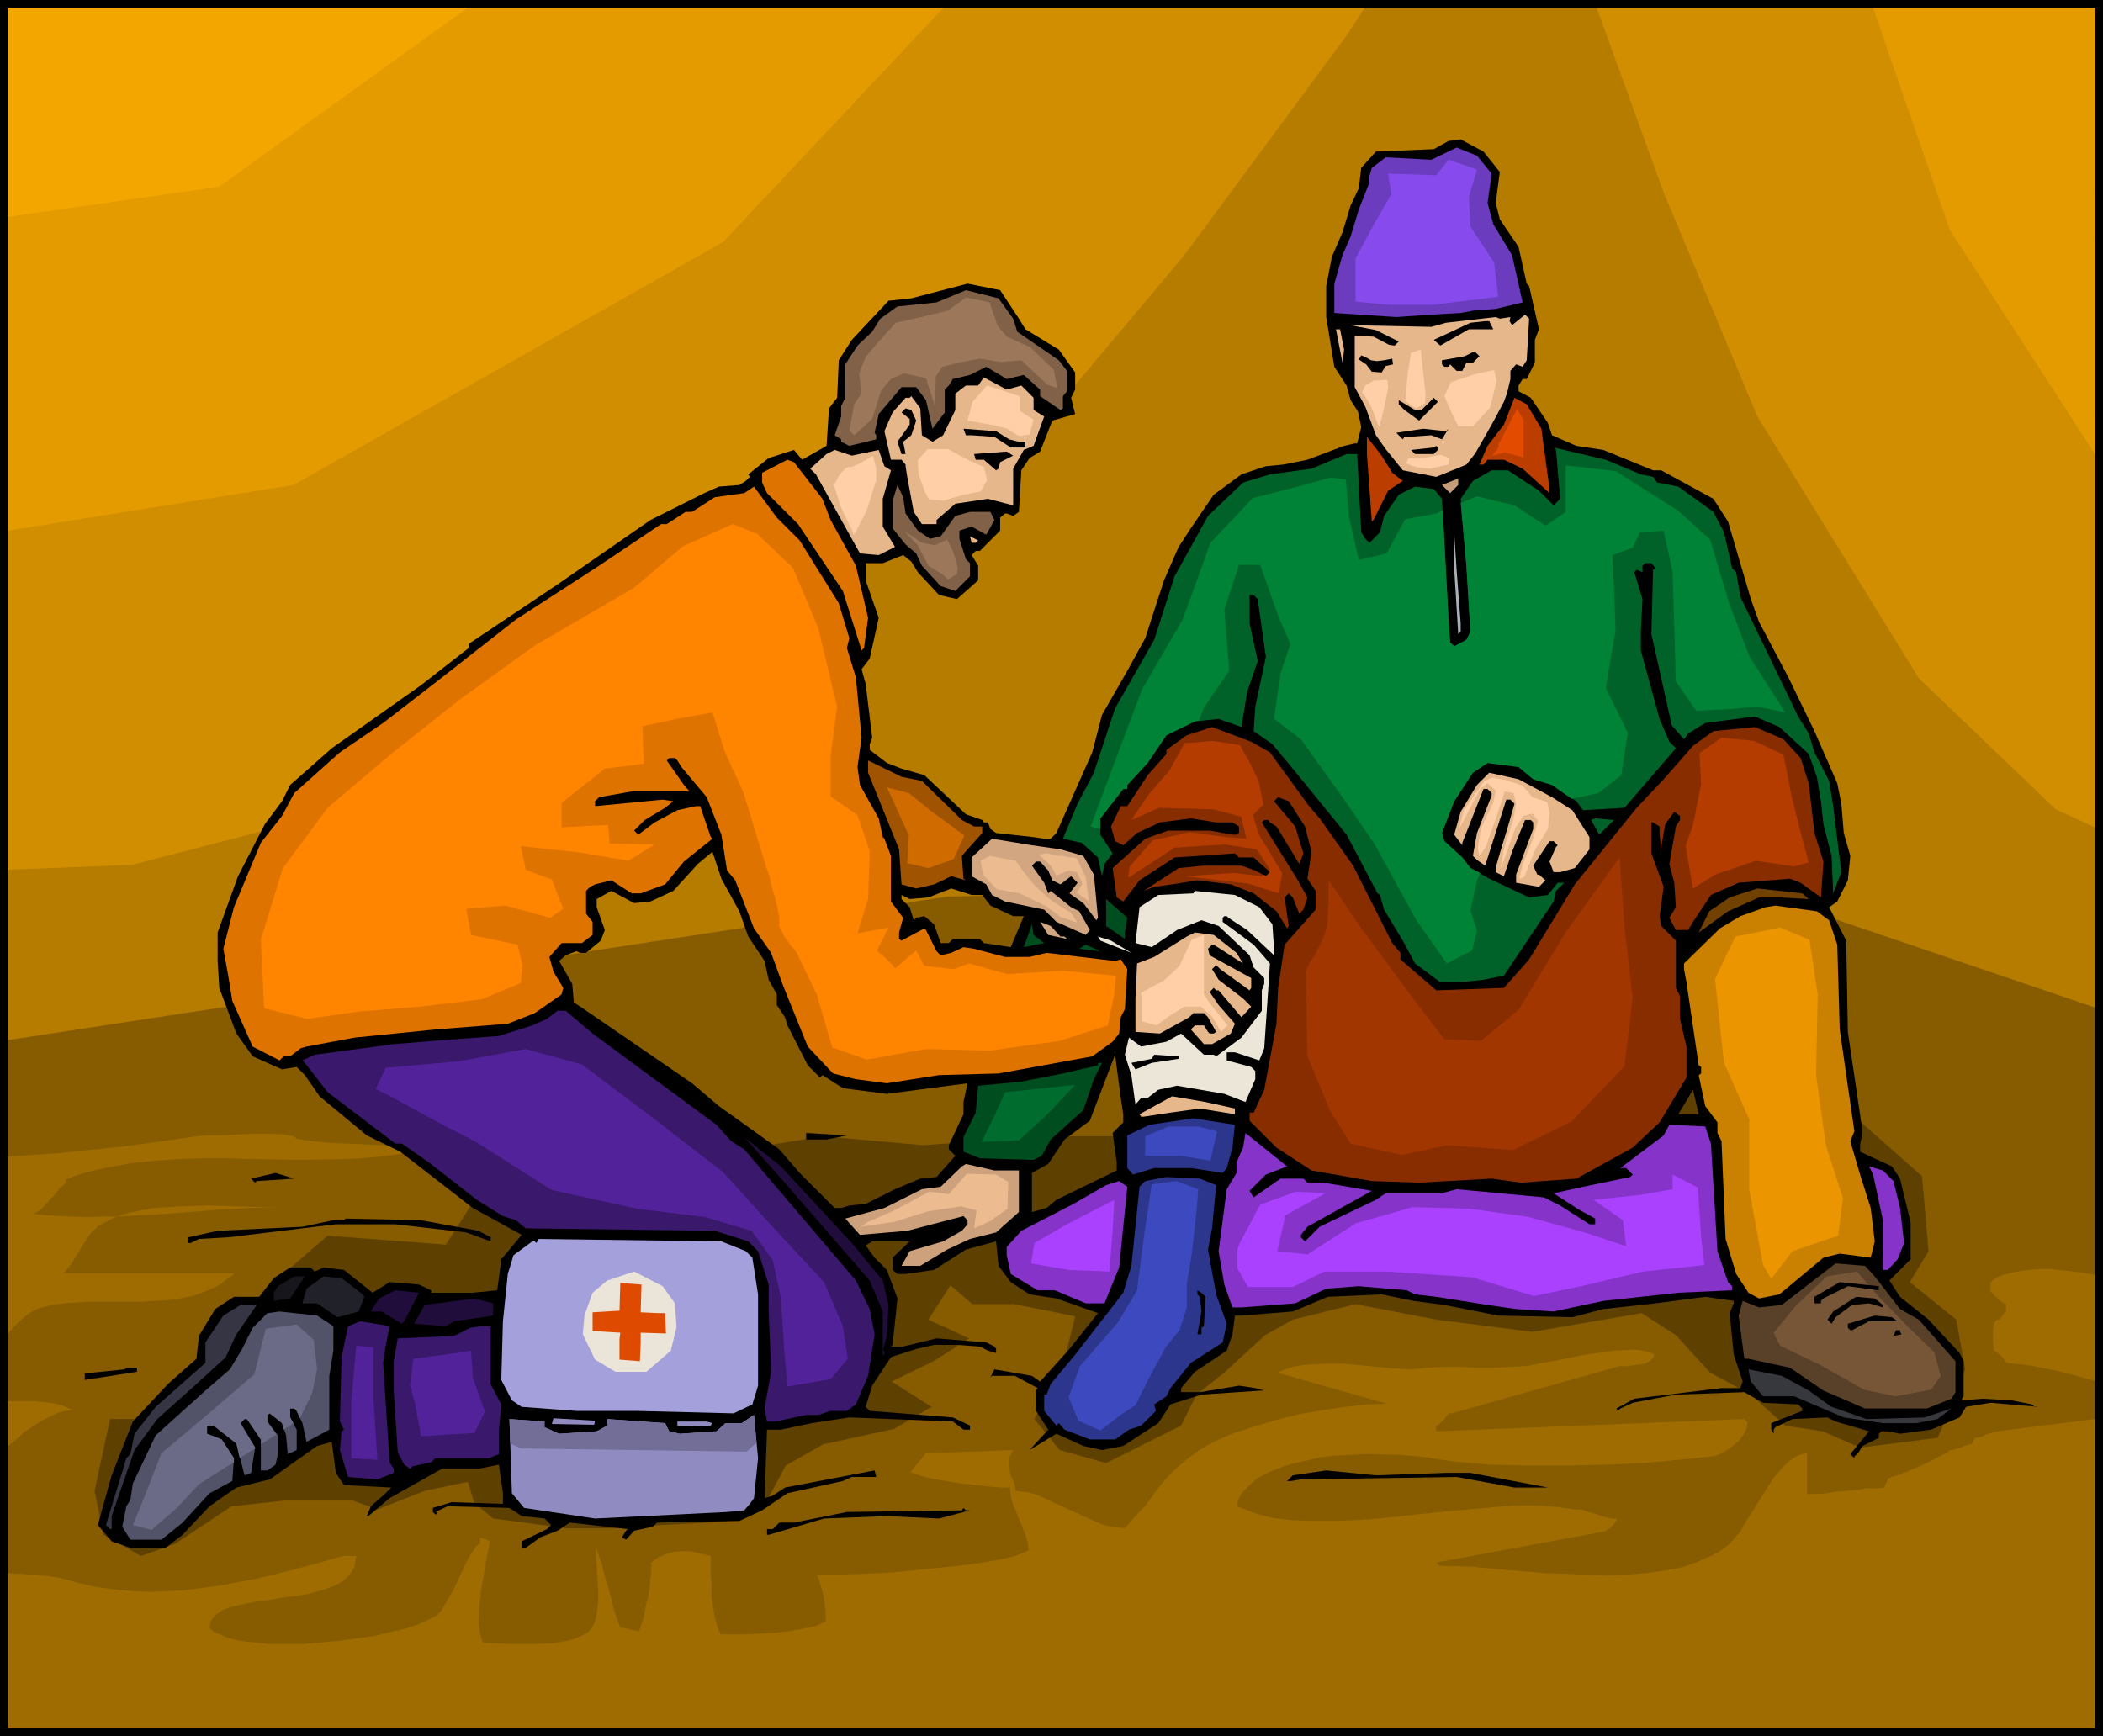 <svg xmlns="http://www.w3.org/2000/svg" fill-rule="evenodd" height="681.12" preserveAspectRatio="none" stroke-linecap="round" viewBox="0 0 2580 2130" width="8.593in"><style>.brush1{fill:#000}.pen1{stroke:none}.brush6{fill:#d08e00}.brush8{fill:#816249}.brush9{fill:#e7b78c}.brush10{fill:#bb3e00}.brush11{fill:#006229}.brush13{fill:#de7300}.brush18{fill:#d2a680}.brush20{fill:#ebe6d7}.brush21{fill:#004d20}.brush23{fill:#3a186c}.brush24{fill:#2d368d}.brush25{fill:#200d3b}.brush38{fill:#908cc1}</style><path class="pen1 brush1" d="M2580 2130H0V0h2580v2130z"/><path class="pen1" style="fill:#875c00" d="M2570 2120H10V10h2560v2110z"/><path class="pen1" d="m10 1419 29-2 30-2 29-3 29-3 29-3 29-4 28-4 29-4 10-1h16l20-1 22-1h21l18 1 6 1 5 1 3 2 1 1 18 3 21 2 21 1 23 1 23 1h66l-26 7-27 5-27 3-29 2-58 1-60-1-30-1h-30l-30 1-29 2-29 3-27 5-14 3-13 3-13 4-13 5v4l-3 3-5 4-5 7-6 6-6 7-6 6-6 4-5 1 19 2 19 1 19 1h19l38-1 39-2 39-3 38-3 38-2 38-1h-25l-30-1-33-1-34 1-17 1-17 1-16 3-15 3-14 4-12 6-11 6-9 8-4 6-4 6-4 6-4 7-4 6-4 7-5 6-5 6h210l-6 5-6 4-6 5-6 3-14 6-14 5-15 3-15 2-16 1-16 1h-65l-16 1-15 1-14 2-13 3-5 2-5 2-5 3-5 4-6 5-5 5-5 5-5 6v-217zm0 300h32l10 1 10 1 10 2 9 3 8 4-8 1-9 2-9 4-10 5-11 7-11 7-10 9-11 9v-55zm0 211 9 1h9l9 1h8l8 1 8 1 7 1 6 1 22 6 22 5 22 3 22 2 22 1 22-1 21-1 22-3 22-3 21-4 22-4 21-5 43-11 43-12h16l-1 7-1 6-3 5-3 5-4 4-5 4-5 3-6 3-14 5-15 4-16 3-17 2-17 3-16 2-15 3-14 3-6 2-5 2-5 3-4 3-3 3-3 4-1 4-1 5 4 4 5 3 6 2 6 3 15 4 18 2 19 2h43l22-2 22-2 22-3 21-3 20-5 18-4 15-5 13-6 10-5 6-7 7-12 8-14 7-15 7-15 7-13 4-5 2-4 3-2 2-1v-8l2 1h1l2 1h1l2 1 1 1h3l-2 12-3 15-3 18-3 18-2 19-1 17 1 8 1 7 2 7 2 5h15l16 1h37l18-1 17-3 8-2 7-3 7-3 5-4 3-4 3-5 2-6 1-6 2-14v-15l-1-16-1-14-1-13v-10l4 11 4 12 3 13 4 13 4 14 3 13 4 12 4 11h3l3 1h3l3 1 3 1h2l3 1h3l3-8 3-10 2-11 3-12 2-11 1-12 1-11v-9l8-6 9-4 10-3 10-1h10l9 2 9 2 8 2v23l1 13v13l2 14 2 12 3 11 4 10h33l18-1 18-1 17-2 16-3 15-3 12-6v-13l-1-7-1-8-2-8-2-8-2-7-3-6h24l32-1 38-2 40-4 40-4 36-5 16-3 14-3 11-4 9-4-1-9-3-10-4-10-4-10-4-10-4-9-2-10-1-9h-10l-14-1-17-2-19-2-19-3-17-3-15-4-11-4 19-23 107-4-4 7-1 7v5l1 6 1 6 3 6 2 6 1 7 8 1 7 1 8 2 8 3 17 8 18 8 17 8 18 8 8 3 9 2 8 1 8 1 14-16 13-14 10-14 11-14 12-13 14-12 8-6 8-6 10-6 11-6 23-10 25-8 27-8 28-7 29-5 27-4 27-3 24-1-134-38 10-4 9-3 10-2 10-1 21-1h21l21 2 21 2 21 2 21 1 19-2 20-1h20l21 1h20l21-1 20-1 19-4 12-2 16-3 19-4 20-3 21-3 19-1h9l8 1 7 2 6 2v3l-1 2-2 2-2 2-6 3-7 1-7 1-7 1h-10l-206 58h-3l-2 2-2 2-2 3-3 3-2 2-2 2-3 1v7l378-15 4 4-1 7-4 8-5 7-7 6-8 6-7 4-7 3-7 1-39 4-44 4-46 2-47 1h-47l-47-1-22-2-22-2-21-3-20-3-24-2-31-1h-16l-18 1-18 1-17 2-17 4-17 4-16 5-14 6-13 7-10 9-5 5-4 5-3 5-2 6v4l10 4 10 4 11 3 11 3 24 3 26 1h26l27-1 29-2 28-3 57-6 56-5 27-2h26l25 2 23 3h6l6 2 6 2 7 2 6 2 7 2 6 1h6l-1 2-1 2-2 3-3 3-2 2-3 2-2 1-2 1-206 38 4 4 38 1 44 4 48 4 50 2 25 1 24-1 24-2 22-3 22-4 20-7 9-4 9-4 9-5 7-5 6-5 6-7 6-7 5-9 12-19 12-19 12-19 13-15 7-6 7-5 7-3 7-1v50h11l13-1 12-2 13-1 12-1 12-2h12l10-1v-1l1-2v-1l1-1 1-2v-1l1-2v-1l5-2 10-3 12-5 14-6 13-6 11-6 8-4 3-3h3l4-1 3-1 4-1 3-2 4-1 3-1h3l4-8h3l3-1 4-1 3-2 4-1 3-1 4-1 3-1 120-15v379H10v-190zm2560-236-15-4-15-4-16-4-15-3-14-3-13-2-12-1-9-1v-1l-2-3-2-2-2-3-3-2-2-2-2-1-2-1v-4l-1-6v-16l1-4 1-5 3-3h3l8-11v-8l-2-1-2-1-3-2-2-2-3-3-3-2-2-3-2-1v-12l4-3 6-4 6-2 7-2 15-3 18-2h18l19 2 18 2 17 3v130z" style="fill:#9e6c00"/><path class="pen1" style="fill:#5e4000" d="m215 1894-42 15-46-26-11-54 19-88h72l153-53-38-103 80-69 145 11 39-61 129-23 153-26 142-23 122 11 149-11h133l440-65 305-23 96 46 103 91 8 92-23 38 57 46 11 61-15 42-19 42-95 12-46-20-46-7-42-38-50-27-42-46-42-27-134 23-118-15-99-19-77 19-34 19-50 46-34 27-19 38-46 23-46 23-57-16-31-38 35-65 15-61-34-7-42-8h-50l-27-23-27 42 50 23-42 27-53 26 49 31-46 27-87 19-46 26-23 43-50 26-80 4-57 4h-58l-91-12-23-19-8-26-53 11-58 23-30-11h-84l-65 7-69 46z"/><path class="pen1" style="fill:#b57c00" d="m10 1276 1152-176 940-23 468 159V10H10v1266z"/><path class="pen1 brush6" d="m1674 10-23 35-198 268-237 282-367 230-451 175-236 61-152 6V10h1664z"/><path class="pen1 brush1" d="m1840 211-5 38 5 20 23 34 10 45 3 3 12 53-5 13v28l-10 20h-5l-5 8v7l15 8 21 31 5 15 30 13 33 5 61 25h10l64 35 18 28 28 95 10 28 36 68 32 66 28 64 5 25 3 36 8 28-3 30-13 26-7 5-3 2 21 41 2 112 18 122-3 17v8l39 18 10 15 13 54v45l-26 26 13 20 35 28 38 41 5 10v43l-2 3v2l25-2 36 2 25 5 3 3h5l-59-5-30 5-8 13-35 15-38 5-15-3h-8l-3 3v5l-20 10-5 8-5 5v2l-5-5 23-28-41-12-10-5-43 2-21 10-2 3v5l-3-5v-8l38-15v-3l-5-5-43-2-23-13-84 3-53 10-15 7-3 3-2-3 22-12 107-13h23l3-8-11-33-5-51 5-12v-3l-35-5-61 8-64 7-38 10-91-2-66-13-38-5-39-8-66 3-43 18-63 5h-8l-3 23-7 20-39 26-17 20v5h23l48-8 20 3 11 3h-3l-74 5-38 12-15 23-43 28-26 5-23-5-33-15-33 20 23-25-15-23v-25l2-3-28-15h-28l-2 2 5-10 46 8 10 7 36-40 35-44-51-18-33-5-23-15-15-20-3-30-37 10-39 25-35 5h-10l-6-5v-15l21-20h-46l-8 5 11 15 15 15 13 35-6 57-2 2h15l41-10 61 5 10 5 2 3v5l-10-3-10-5-28-2h-28l-22 5-31 10-23 35-8 26 5 5 102 8 21 10v5h-8l-13-10-127-5-46 7-38 8h-17l-3 84 10-3 15-10 110-21 2 8h-30l-11 5-68 15-31 21-28 13-101 2-5 5-23 5-10 11-5-3 5-8 2-2-71-8-15 10-21 8-18 13h-5v-8l31-15 5-5-8-8-28-3-15-10-76-2-15 7h2v3h-2l-3-3v-5l23-7 63 2v-13l-5-35-25 5h-45l-64 36-26 22h-2l5-12 18-16 7-7-58-3-10-15-5-38-18 5-58 41-41 10-33 23-33 35-21 16h-43l-23-8-17-20 17-61 26-66 43-46 35-31 3-28 20-33 23-15h31l18-23 20-13h25l5 5 11-5 25 3 35 28 21-13 36 3 15 7v3h51l30-3 5-38 25-30-60-33-89-69-41-20-58-48-18-26-10-10-18 3-36-16-20-28-21-56-2-33v-35l25-69 33-64 21-28 10-20 25-22 26-23 109-77 59-46v-5l109-73 114-79 66-33 18-8 25-2 8-5 5-5-2-3 25-20 31-10 10 12 30-17 3-46 10-13 2-46 16-25 45-48 28-3 46-12 23-6 40 8 23 35 8 13 41 25 20 28v21l-5 10 5 20-28 8-15 38-13 8-10 15-3 51-7 5-8-3h-2l-6 5v16l-25 25h-5l-5 5 8 13v18l-26 23-22-5-26-28-8-13-10-8-25 10h-21v21l16 46-11 50-10 13 5 18 8 66-3 8v7l21 16 18 7 28 8 51 48 20 7 2 3h5l3 8 7 5 46 5 13 2h8l7-7 44-99 12-46 31-54 22-40 23-71 18-41 15-23 28-41 34-25 30-10 21-2 30-6 45-17 13-3h3l5-20-4-19-9-14-5-18-15-23-10-61v-38l7-36 13-30 10-33 10-21 3-25 18-20 71-3 18-10 15-2 28 15 20 25zm219 1156 18-30 7 30h-25zm-681 0v10l-13 13 5 36v10l-74 36-12 10-18 5v-48l20-11 20-30 31-23 31-81 7 53 3 20zm-173-269 10 13 28 13h13l-16 38-33-5-5-5h-33l-5 5h-10l-8-23-12-10-10 2-3 3-5-16-10-10v-5l10 5 23-2 28-11 25 8h13zm-298 20 11 31 20 30 5 23 10 18v13l10 15 3 10 25 49 15 15 3-3 25 16 54 7 99-13-5 23v15l-18 38v5l8 8-23 26-20 2-31 13-36 18-20 2-10 3h-8l-43-43-25-29-74-53-33-28-137-94-8-5-2-23-16-28 8-7 13-5 5 2h7l18-15 5-13-10-28v-10l18-10 28 15 20-2 28-13 30-33 18-15 11 33 22 40z"/><path class="pen1" style="fill:#6b3cbd" d="m1830 213-5 36 7 26 23 38 13 58-33 8-27 2-16 3-36 2-43 3-76-5v-36l10-35 10-23 10-33 13-33v-8l3-10 17-13 56 3 31-15 25 10 18 22z"/><path class="pen1 brush8" d="m1243 391 5 16 51 35 10 13v25l-5 6v15l-3 2-25-17v-8l-20-18-21 5-25-15-20 10-21 5-5 8-5 5v28l-15 20-8-35-12-16h-18l-28 33-5 23 2 3v5l-33 8-10-5v-3l-8-5 8-23v-13l5-10v-41l15-23 18-17 10-16 21-15 48-5 36-15 40 10 18 25z"/><path class="pen1 brush9" d="m1873 442-5 8-8-3-7 8v10l-4 17-4 11-15 28-20 35-11 14-37 15-41-8-21-26-12-17-13-35-13-24v-63l23 1 19 10 7 1 5-5-28-14-31-6 99 2 18-5 61-7 5 2 13-2-1 5 3 5 16-13 5 5-3 51z"/><path class="pen1 brush1" d="M1832 404h-30l-35 20-8-7 45-21 18-2h5l5 10z"/><path class="pen1 brush9" d="m1649 429-2 16-8-41h5l5 25z"/><path class="pen1 brush1" d="m1815 437-8 8h-8l-5 10h-7l-8-8-2 3h-5l-3-3v-5l28-5 10-5h3l5 5zm-126 6 9-1 10-2 1 7-9 2-5 8-12-1-7-9-9-6 3-5 5 2 7 4 7 1z"/><path class="pen1 brush9" d="m1253 473 15 15v15l13 8-13 36-12 5-13 23v45l-31-8-40 6-23 20v5h-18l-10-15-8-43-2-13v-2l-5-6h-13l-8-35 10-23 16-18h5l2-2 11 15 2 33 13 8 13-8 15-31v-20l13-10h15l7-10 28 15 18-5z"/><path class="pen1 brush1" d="m1741 516-18-13-7-7v-5l20 12h8l15-15 5 5-23 23z"/><path class="pen1 brush10" d="m1891 526 10 74v5l-33-30-23-11h-20l-5 6h-5l10-23 20-26 13-33 15 8 18 30z"/><path class="pen1 brush1" d="m1124 516-6 18-10 8 3 15h-5l-5-15 15-21v-7l-10-8 5-5 7 2 6 13zm114 23 12 3h8v7h-18l-20-13-28-2h-7l-3-8 40 3 16 10zm539-13-8 13-13-5-30 2h-3l-2 3-8-8 33-5 28 3 3-3z"/><path class="pen1 brush10" d="m1708 580 13 10-18 12-18 36-2 2-6-83v-21l18 23 13 21z"/><path class="pen1 brush1" d="m1764 552-5 5h-23l-5-5 28-3 3-2 2 2v3z"/><path class="pen1 brush11" d="m2013 582 15 3 5 7 26 5 43 31 13 25 10 44 5 5 5 30 71 147 13 21 7 23 18 35 5 31 10 81-10 26-2-46-10-39-3-28-5-30-10-28-36-33-30-13-61 8-21 13-5 7-15-17-25-112 2-79 3-2-5-6h-8l-3 3v8l-7-3-3 3 10 33-2 40v23l23 84 12 28 8 8-63 73-51 3-8-11-30-20-23-7-18-15-38-5-18 12-23 35-5 13-10 26 3 10 22 20 10 13 23 13 49 23 23-3 12-15h8l-10 10-3 13-61 91-25 5-28 3h-25l-31-23-15-28-23-38-5-18-3-2-38-72-66-81-25-30-23-16 2-30 13-61-10-71-5-5h-5v35l10 46-13 38-7 43-28-10-29 3-35 17-23 34-25 27v5h-5l-28 36v20l15 23-10 13-3 15-5-23-20-18-23-5 18-43 20-38 26-79 48-84 25-78 41-74 43-41 33-10 51-7 43-18h13l5 96 5 8 5 5 13-13 5-20 18-26 20-10 23 3 10 12 8 146 2 30 5 5 15-8 5-10-5-81-7-82 15-22 23-13h20l38 25 18 18 8-8-5-60-3-3 64 15 43 18z"/><path class="pen1" style="fill:#008337" d="m1485 666 52-55 55-14 40-11 19 2 4 46 12 53 34-8 23-42 38-7 8-4 7 132 2 30 5 5 15-8 5-10-5-81-7-77 20-8 46 11 38 25 25-17v-57l61 7 76 48 40 36 23 77 25 66 44 69-33-7-36 3-40 2-25-36-2-71-2-63-11-51-29 2-9 19-25 9 2 38 2 54-12 71 27 55-8 52-28 22-33 7-24-17-23-7-18-15-38-5-18 12-23 35-5 13-10 26 3 10 22 20 10 13 12 6-4 9-8 37 8 25-6 24-31 16-38-54-51-93-37-54-53-74-33-25 8-56 12-36-14-32-23-65h-26l-18 55 6 75-31 45-6 16-5 1-35 17-23 34-25 27v5h-5l-28 36v13l-12-3 31-83 32-85 50-86 34-94z"/><path class="pen1 brush9" d="m1078 552 7 20 8 5-10 35v34l15 25-20 10-23-2-54-97-7-7 20-18 10-5 21 7 33-7z"/><path class="pen1 brush1" d="m1227 567-2 8-3 2-15-13h-10l-2-7 40-3 8 5-16 8z"/><path class="pen1 brush13" d="m1009 612 10 26 31 56 15 64-5 37-3 3-23-73-55-82-38-38-6-13v-12l31-16 8 3 35 45z"/><path class="pen1" style="fill:#c69d78" d="m1779 605-10-10 20-8v8l-10 10z"/><path class="pen1 brush8" d="m1111 630 15 21 15 10 13-3 18-25 18-5h25l5 10-10 18-18-10-15 5v10l8 25 5 5v16l-18 18-18-6-23-25-7-15-13-11-16-20v-33l6-20 7 15 3 20z"/><path class="pen1 brush13" d="m981 663 48 77 13 43-3 12 11 36 7 74-5 36 3 22 23 41 5 23 2 2 8 21v56l15 20-5 18v8l3 2 28-15 2 2 13 26 5 5 13-3 15-7 13 2 38 10h30l21-5 84 10 7-2 8 12-3 49-5 10-2 20-8 10-25 18-115 21-73 2-64 10-38-5-28-7-31-33-30-74-15-41-21-30-23-59-10-12-7-44-18-46-31-37-5-8-3-3h-7l-3 3 21 30 7 8h-71l-40 7-5 5v6l83-8 13 2-10 8-25 15-13 13 5 5 20-15 28-15 23-5h5l13 38 2 2-35 28-23 28-30 11h-11l-25-16-20 5-6 3-5 5v28l8 10v16l-13 10h-25l-15 17 5 18 12 20-2 8-33 23-33 13-89 7-99 10-59 11-7 2-13 10h-8l-5 5-33-17-25-56-5-31-6-33 13-51 33-79 26-33 15-28 56-50 53-36 66-51 97-76 102-66 76-51h7l23-15h8l28-18 36-5 12-8 28 38 28 28z"/><path class="pen1" style="fill:#a9b0bb" d="M1792 765v10l-3 3-5-81v-44l3 46 5 66z"/><path class="pen1 brush9" d="M1197 666h-5l-2-8 10 5-3 3z"/><path class="pen1" style="fill:#872d00" d="m1558 923 48 66 13 15 41 58 48 95 10 12v8l44 38 83-3 31-35 56-92 76-94 33-35 36-41 25-18 51-5 35 15 21 23 10 31 7 61 11 35-3 44-25-18-13-5-63 5-34 15-22 33-6 10h-15l-8-15 8-13-2-30-6-23 8-46 5-8v-5l-7-5-11 15-5 28v8l-2-25v-8l-8-5h-2v38l15 41-5 36 2 12 18 18v58l5 10v28l8 34v38l-33 55-33 31-69 38-68 5-36-5-89 5-58-2-74-13-43-28-33-33v-10h5l13-28 15-81 2-44 8-53 38-43v-23l-10-15 5-33-8-31-20-31-13-5-5 5 26 31 10 33-5 13-28-46-8-5-2-3h-5l-3 3 43 69 13 23-5 15-5 5-8-20-5-5-5 5 5 35-2 3-13-21-28-22-28-11-41-5-31 5-22 3-13 5 43-28 31-3h46l17 6 13 7 5-5-20-18h-18l-5-5-74 5-43 28-20 26-8-5-5-36 40-36 28-10h51l28 5h5l3-2v-8l-8-5h-20l-31-5-38 5-28 13-17 15-10-5-5-18 12-25h8l25-38 23-26v-5l25-18 31-10 48 18 23 13z"/><path class="pen1" style="fill:#a05300" d="m1131 958 49 48 15 8h10v8l-25 28 2 28 3 2-18-5-21 10-22 5-18-5-3-43-38-94v-15l41 20 25 5z"/><path class="pen1 brush9" d="m1904 978 25 16 21 33v15l-18 23-18 5h-8l-5-13 8-18 2-2-5-5h-5l-20 30 5 11h2l8 7-8 8-28-5v-10l21-56v-8l-3-3h-7l-16 39-10 30-10-5 1-9 4-14 10-33 8-28-5-5h-5l-26 81-10-7-5-5 5-28 18-46v-3l-5-5h-5l-26 66v3l-10-13 8-28 20-33 15-15 36 8 41 22z"/><path class="pen1 brush11" d="m1962 1024-10-18 5-2 23 2-18 18z"/><path class="pen1 brush18" d="m1301 1042 28 8 13 23 5 53-2 3-16-21-17-12 10-13-8-8-13 10-10-5-5-12-10-11h-5l-5 5 15 21 5 13 3-3 25 20 10 5 13 23-5 6-36-16-15-15-48-10-16-8-7-13-18-10v-23l25-23 49 8 35 5z"/><path class="pen1" style="fill:#704100" d="m2219 1103-36-2h-25l-38 17-36 26 13-26 25-17 34-11 55 6 8 7z"/><path class="pen1 brush20" d="m1545 1113 16 21 2 30v8l-33-31-23-15-2-2h-3l-2 2v5l38 28 20 23-2 30-5 74-6 15-30-10h-10v10l30 8 5 5v10l-12 28-26-10-58-10-23 5-13 10h-8l-7 8-5-36-8-25 5-21 15 11 31-6 18-10 28 26h12l3 2 31-23 25-33v-25l3-8v-7l-13-13-5-15-38-36-21-7-30 12-31 21-20-5 5-44 23-15 43-2 2-3 49 5 30 15z"/><path class="pen1 brush21" d="M1380 1144v8l-23-16v-33l26 23-3 18z"/><path class="pen1" style="fill:#ca8000" d="m2244 1129 10 30 3 104 18 125-5 12 12 41 13 41 5 41-5 20-38-5-20 5-54 45-25 5-13-7-15-23-13-43-5-120-5-10v-13l-15-20-8-38 3-2v-8l-3-2-15-102-3-16v-7l44-43 25-15 31-11 12-2 51 7 15 11z"/><path class="pen1 brush18" d="M1301 1149h5l3 3-23-5-10-16 13 5 12 13z"/><path class="pen1 brush21" d="m1281 1157-25 5 10-28 2 13 13 10z"/><path class="pen1 brush9" d="m1517 1169 8 13-36-23h-2l-5 5 2 8 51 28v12l-2 3-36-26-5-5-5 5 8 13 30 23 10 10-12 13-28-33h-3l-3-3-5 5 11 16 20 23-5 12-23 13h-10l-16-18 5-5h11l5 8 2 2h5l3-2-10-18-5-5h-13l-5 5-36 20-30-2v-41l2-43 21-8 40-25 10-5 23 3 28 22z"/><path class="pen1 brush20" d="m1388 1169-38-15-3-5 16 5 25 15z"/><path class="pen1 brush21" d="m1324 1164 8-5 18 8-26-3z"/><path class="pen1 brush23" d="m727 1268 152 112 18 20 16 10 137 161 17 35 6 31-8 51-15 35-11 8h-20l-15 5h-15l-38 8h-10l-3-16 8-45-3-77v-30l-13-41-12-12-41-13-232-3-12-10-16-5-32-20-59-46-33-23h-8l-83-63-28-36-3-3 15-7 97-13 61-5 68-5 41-13 18-8 13-10h10l33 28z"/><path class="pen1 brush1" d="m1446 1299-33 5-20 8-5-8 25-5 3-5 30 2v3z"/><path class="pen1 brush21" d="m1342 1324-13 38-40 36-11 20-10 5-66-2-20-8v-18l15-30 3-33 53-5 51-10 43-10v-3h5l-10 20z"/><path class="pen1 brush9" d="M1515 1360v7l-43-7-36 5-33 5h-3l-2-3 40-22 41 7 36 8z"/><path class="pen1 brush24" d="m1512 1408-7 25-5 6-39-6h-45l-26 8-7-8v-40l27-13 54-8 51 8-3 28z"/><path class="pen1 brush1" d="M1014 1398h-25v-8l50 3-25 5z"/><path class="pen1 brush25" d="m1045 1525 38 46 7 30-2 38-5 18h2v5h-2v-53l-16-38-106-122-48-54 45 36 87 94z"/><path class="pen1" style="fill:#cca17c" d="M1250 1436v51l-28 25-32 8-28 13-33 20h-23l10-18 41-12 23-13 7-8v-5l-5-5-69 18-58 5-18-20 48-13 46-23 23-3 26-25 5-3 35 8h30z"/><path class="pen1" d="m2323 1449 8 33 5 43-8 20-12 13h-6v-61l-12-56-5-10 17 5 13 13zm-950 106-18 44h-23l-38-16h-21l-33-20-5-23v-10l18-20 64-33 40-23 16-5 10 7-10 99zm726-152 8 132 13 38 5 5v5l-66 3-92 10-61 13-46-3-35-5-63-10-26-3-10-5-59-5-40 3-38 18-66 5h-11l-10-28-7-41 7-53 3-23 12-20v-13l8-18 3-18 51 41-26 10-20 20 5 8 33-23h28l5 5h20l59 10-79 44-8 10v3l5 5 18-18 69-33 12-8h69l18-5 107 10 20 10 36 23h7v-7l-20-11-31-20 46-10 48-10 3-3-8-8h-7l53-40 7-13 44 2 7 21z" style="fill:#8633ca"/><path class="pen1 brush1" d="m315 1449-2 2-5-5 30-7 23 7-46 3z"/><path class="pen1 brush24" d="m1492 1454-5 53-5 26 10 55 13 36-5 23-39 25-25 31-5 10-15 10 2 8-18 18-15 5-17 12h-31l-31-12-7-8-3 3-15-18v-20h3l5-13 30-36 59-76 10-33 10-97 7-7 26-5 41 2 20 8z"/><path class="pen1 brush1" d="m587 1510 15 8v5l-30-11-87-10h-73l-132 16-36 2-10 5h-3v-7l36-8 104-5 38-8h13l2-2 92 2 71 13z"/><path class="pen1" style="fill:#a4a0dc" d="m915 1535 8 8 7 45v112l-7 23-23 11-119-3h-74l-67-5-12-8-13-25 2-72 6-58 7-23 23-17h3l2 2 3-5 224 3 30 12z"/><path class="pen1" style="fill:#584029" d="m2300 1566 31 40 23 13 45 51v38l-5 8-30 12h-76l-51-22-41-28-51-11h-5l-7-53 5-18 20 8 28-3 66-51 36 3 12 13z"/><path class="pen1" style="fill:#775638" d="m2177 1634 26-32 38-36 37-6 26 30 39 40 30 29 8 29-12 17-44 8-38-8-55-31-48-23-1-2-2-3-1-3-2-3-1-3-1-2 1-1z"/><path class="pen1" style="fill:#ebe4d8" d="m828 1599 2 29-7 29-30 26h-38l-25-15-15-31 2-23 10-28 18-15 33-11 35 18 15 21z"/><path class="pen1" style="fill:#16161c" d="m356 1593-20 3v-10l5-8 20-12h13l-18 27z"/><path class="pen1" style="fill:#21212a" d="m445 1588 2 3-7 18-26 7-25-17h-18l5-18 21-15 22 2 26 20z"/><path class="pen1 brush1" d="m2305 1583-38-5-30 15-3 3v3h-8v-8l31-18 48 5v5z"/><path class="pen1 brush25" d="m496 1621-3 3-25-15h-13l10-16 20-10 29 3-18 35z"/><path class="pen1" style="fill:#de4a00" d="m786 1610 22 1h8l1 25-31-1v13l-1 22-25-2v-25l1-8-34-2v-23l33-2 1-34 26 2-1 34z"/><path class="pen1 brush1" d="m1479 1591-2 36-3 2v8h-5l5-28-2-18-3-3v-5l5 3 5 5zm831 10v3l-17-5-21 2-20 15-5 8-5-5 7-10 28-18 23 2 10 8z"/><path class="pen1 brush25" d="m605 1614-48 7-10 6-39-3 13-23 61-8 23 6v15z"/><path class="pen1" style="fill:#353543" d="m290 1637-13 28-36 33-48 43-28 38-28 81v16h-2l-5-5 25-82 5-5 5-25 26-33 61-54v-25l22-33 21-13h20l-25 36z"/><path class="pen1" style="fill:#525268" d="M409 1627v30l-5 31v66l-28 15-5-23-7-15-3-3h-5v11l8 15v25l-11 5-2-23-5-15-15-12-3 2v8l13 17v23l-3 13-10 7h-8v-38l-17-25h-3l-5 5 18 30-5 31-8 3-10-39-28-22h-8v10l18 7 15 23-2 28-28 15-33 36-26 21h-38l-10-16 5-25 5-8 3-20 28-59 61-55 30-26 15-25 13-26 18-18 15-2 46 5 20 13z"/><path class="pen1 brush1" d="M2328 1621h-35l-21 11h-2l-3-3v-5l33-10 21 2 7 5z"/><path class="pen1 brush23" d="m473 1652-3 20 8 122 5 8v5l-20 8-36-3-10-33 2-23 3-2-5-10 2-79 8-38 15-6 36 6-5 25zm129 46 13 25-3 33v28l-12 5h-66l-5 5-23 5-3 3-7-5-8-15-5-76v-36l5-28 69-3 20-10 13-2h12v71z"/><path class="pen1 brush1" d="m2331 1634 2 3-10 2 3-7h5v2zm-2163 49-64 10v-8l49-5 2-2h13v5z"/><path class="pen1" style="fill:#36383d" d="m2219 1706 28 20 43 15 71-2 33-11-17 13-26 5h-41l-48-7-61-26h-38l-15-18-3-15 41 8 33 18z"/><path class="pen1 brush38" d="m925 1838-5 7-7 8-21 2-162 8-87-13-15-18-3-91 43 3v7l18 8 46-3 13-7v-8l71 5 5 10 13 3 45-3 11-10h20l15-10 5 53-5 49z"/><path class="pen1 brush38" d="m677 1747 2-7 51 3-1 5-52-1zm194 3-40-1v-5h36l7 2-3 4z"/><path class="pen1 brush1" d="M1774 1807h30l95 18h10-51l-71-13-191 3-12 2h-8 3l7-7 41-6 61 6 86-3zm-584 46-38 10-64-3-77 3-68 20h-2v-7h7l8-8h18l65-13 141-2 2-3 3 3h5z"/><path class="pen1 brush6" d="m1959 10 82 226 115 275 198 321 168 161 48 22V10h-611z"/><path class="pen1" d="M1157 10 887 297 360 595 10 651V10h1147zm1141 0 94 272 178 275V10h-272z" style="fill:#e39b00"/><path class="pen1" style="fill:#f3a600" d="M573 10 269 229 10 266V10h563z"/><path class="pen1" d="m1737 501-13-9 3-33 4-26 12-4 2 19 4 36-1 11-11 6zm41-1-6-14 8-17 30-10 23-5 3 14-8 32-21 23h-18l-11-23zm-103-27 10-6 17-1 1 10-6 29-5 19-11-28-10-15 4-8zm50 96 3-7h18l22-4 10 4-1 8-23 5-17-2-2-1h-2l-2-1-2-1-2-1h-2zm88 471 4-24 15-31 3-15-10-9-9 7-26 49 6-23 25-36 10-4 16 3 21 7 12 14 18 6 3 13-2 20-15 24-9 22-5 13-6 2 4-17 12-30 7-24-7-9-11 3-10 15-18 50 4-24 12-38 3-17-3-14-11-2-6 19-17 49-8 11-2-10zm-413 178 28-15 19-18 15-32 15-6v73l8 12 21 26-8 8-11-19-14-12h-20l-21 13-13 10-18-5v-29l-1-4v-2zm-273-636-1-17 12-14h25l26 14 18 8 4 16-8 14-21 4-24 7-18-1-5-9-8-22zm60-66 6-23 18-20 18 6 22 7v18l17 11-5 18-13 2-14-9-15-4-34-6zm-164 79v-1l2-2 2-4 2-4 3-4 3-3 3-3 3-1h4l4-2 5-2 5-3 4-2 4-3 3-1 1-1 4 16v14l-12 38-15 29-16-33-9-28z" style="fill:#ffcfa8"/><path class="pen1" d="m1206 1073-3-17 11-6 32 6 10 14 14 17 20 18 24 15 8 12-21-7-17-13-33-16-28-5-17-18zm105-5-15 6-7-12-14-13 1-1h3l2-1h5l3 1 4 1 5 1h5l5 1 5 1h4l3 1h1l11 23 4 30-15-11 7-11-7-14-10-2zm-246 431 32-14 43-23 24 3 22-25 36 1 15 9-1 33-21 15-20 9 3-22-19-5-40 6-42 13-41 6 9-6z" style="fill:#edbb90"/><path class="pen1" style="fill:#874bed" d="m1705 374-42-4v-53l21-39 23-40-4-25 59 2 15-19 35 12-10 34 2 36 29 44 5 42-80 10h-53z"/><path class="pen1" style="fill:#e34c00" d="m1838 546 23-44 8 13v46l-23-6-15 4 1-2 2-2 1-2 2-2 1-2 1-2-1-1z"/><path class="pen1" style="fill:#006c2d" d="m1204 1401 16-32 13-29 86-9-36 38-33 30-46 2z"/><path class="pen1" d="m1386 1063 28-32 46-10 44 6 25 2-6-27-34-9-67-2-34 15 21-31 26-30 18-33 34-3 34 5 12 21 11 23 6 29-13 13 7 23 29 48-4 25-38-12-78-9 61-4 34 4 2-2 3 2 5-5-2-2 2-1-16-25-40-6-61 4-57 37 2-14zm691 27-9-52 9-26 10-50-2-38 27-19 40 4 36 17 10 51 11 44 10 37-18 5-47-7-50 17-27 17z" style="fill:#b53c00"/><path class="pen1" style="fill:#a23600" d="m1632 1363-28-67-2-105 1-1 2-5 3-6 5-7 4-8 4-8 3-7 2-6 2-6 1-8v-11l1-10v-28l38 56 67 91 37 48 45 2 46-38 59-97 65-90 6 86 10 86-10 84-65 68-72 35-81-6-55 12-63-14-25-40z"/><path class="pen1" style="fill:#eb9500" d="m2163 1552-17-92v-87l-31-69-11-103 25-52 55-11 36 15 10 67-2 99 12 86 21 65-6 46-56 19-26 34-10-17z"/><path class="pen1" d="M1405 1418v-24l29-12h36l23 6-8 36-36-6h-44zm-94 296 14-38 46-53 24-40 8-63 10-67 30-4 27 10-2 26-6 54-6 36v29l-9 28-17 21-19 35-18 36-17 11-26 20-27-12-12-29z" style="fill:#3d4abf"/><path class="pen1" d="m1269 1525 40-23 58-30-2 38-4 50-50-2-46-8 4-25zm251 2 26-49 44-16 36 2-49 27-10 44 37 4 59-38 70-20 71 2 71 10 69 19 51 17-4-32-36-25 57-6 40-7v-18l31 16 4 61 4 34-75 8-72 17-62 13-76-23-105-7h-76l-39 19h-55l-13-23v-22l1-4 1-3z" style="fill:#a941ff"/><path class="pen1" d="m1042 528 6-32 9-14-3-24 8-20 17-20 20-22 31-7 33-8 22-16 29 6 10 29 11 13 29 13 29 28 4 22-12-4-32-30-25 2-26-4-22 4-24 6-8 12-1 36-11-34-27-6-16 7-12 14-11 35-22 20-6-6zm67 123 17 18 13 25 18 11 6 6 11-7 1-8-6-20-7-14-15 7-16-3-22-15z" style="fill:#9c7759"/><path class="pen1" style="fill:#ff8400" d="m1097 1189 27-23 10 19 36 4 19-7 46 13 69-4 65 6-2 23-8 38-59 19-86 12-78-2-73 13-42-15-19-65-25-52-1-1-2-3-4-4-4-6-4-5-3-7-3-5v-12l-2-10-3-13-4-13-3-14-4-11-2-7-1-3-25-82-23-50-15-48-44 8-42 9 2 46-48 6-53 42v30l57-3 2 23 55 1-32 20-59-10-73-8 6 29 32 12 14 36-16 11-55-15-48 4 6 32 57 12 6 25-2 22-48 20-76 9-75 6-63 9-53-13-4-84 27-88 55-74 79-67 82-65 93-67 122-71 60-51 61-27 30 12 44 42 31 74 23 96-8 61v49l33 23 15 44-2 59-13 42 38-7-14 28 1 1 3 3 4 3 4 4 4 4 4 4 2 3-1 1z"/><path class="pen1" style="fill:#d06b00" d="m1088 966 27 7 26 21 42 31-13 29-31 11-26-6 2-34-19-42-8-17z"/><path class="pen1" d="m461 1336 12-26 90-8 82-15 69 19 89 67 84 65 58 64 66 71 23 54 6 40-21 25-53 9-4-46-4-63-10-46-26-36-58-17-82-10-105-23-93-59-6-3-13-7-20-10-22-12-22-12-20-11-14-7-6-3zm42 365 4-34 46-6 25-4 2 33 15 42-13 26-65 4-1-2-1-7-2-10-2-11-2-11-3-10-1-7-2-3zm-66-50 21 2v61l5 77-32-2v-69l6-69z" style="fill:#52229a"/><path class="pen1" style="fill:#6b6b87" d="m171 1852 27-69 57-48 57-49 14-56 38-5 21 19 4 36-6 29-15 31-4-9-3-3h-5v11l4 7-12 8-2-8-15-12-3 2v8l11 16-19 12v-6l-17-25h-3l-5 5 18 30v1l-19 12-4-18-28-22h-8v10l18 7 15 23v5l-13 8-30 19-27 29-31 27-23-6 8-19z"/><path class="pen1" style="fill:#726e98" d="m639 1777 277 4 12-11-3-34-15 10h-20l-11 10-45 3-13-3-5-10-71-5v8l-13 7-46 3-18-8v-7l-43-3 1 30 13 6z"/></svg>
